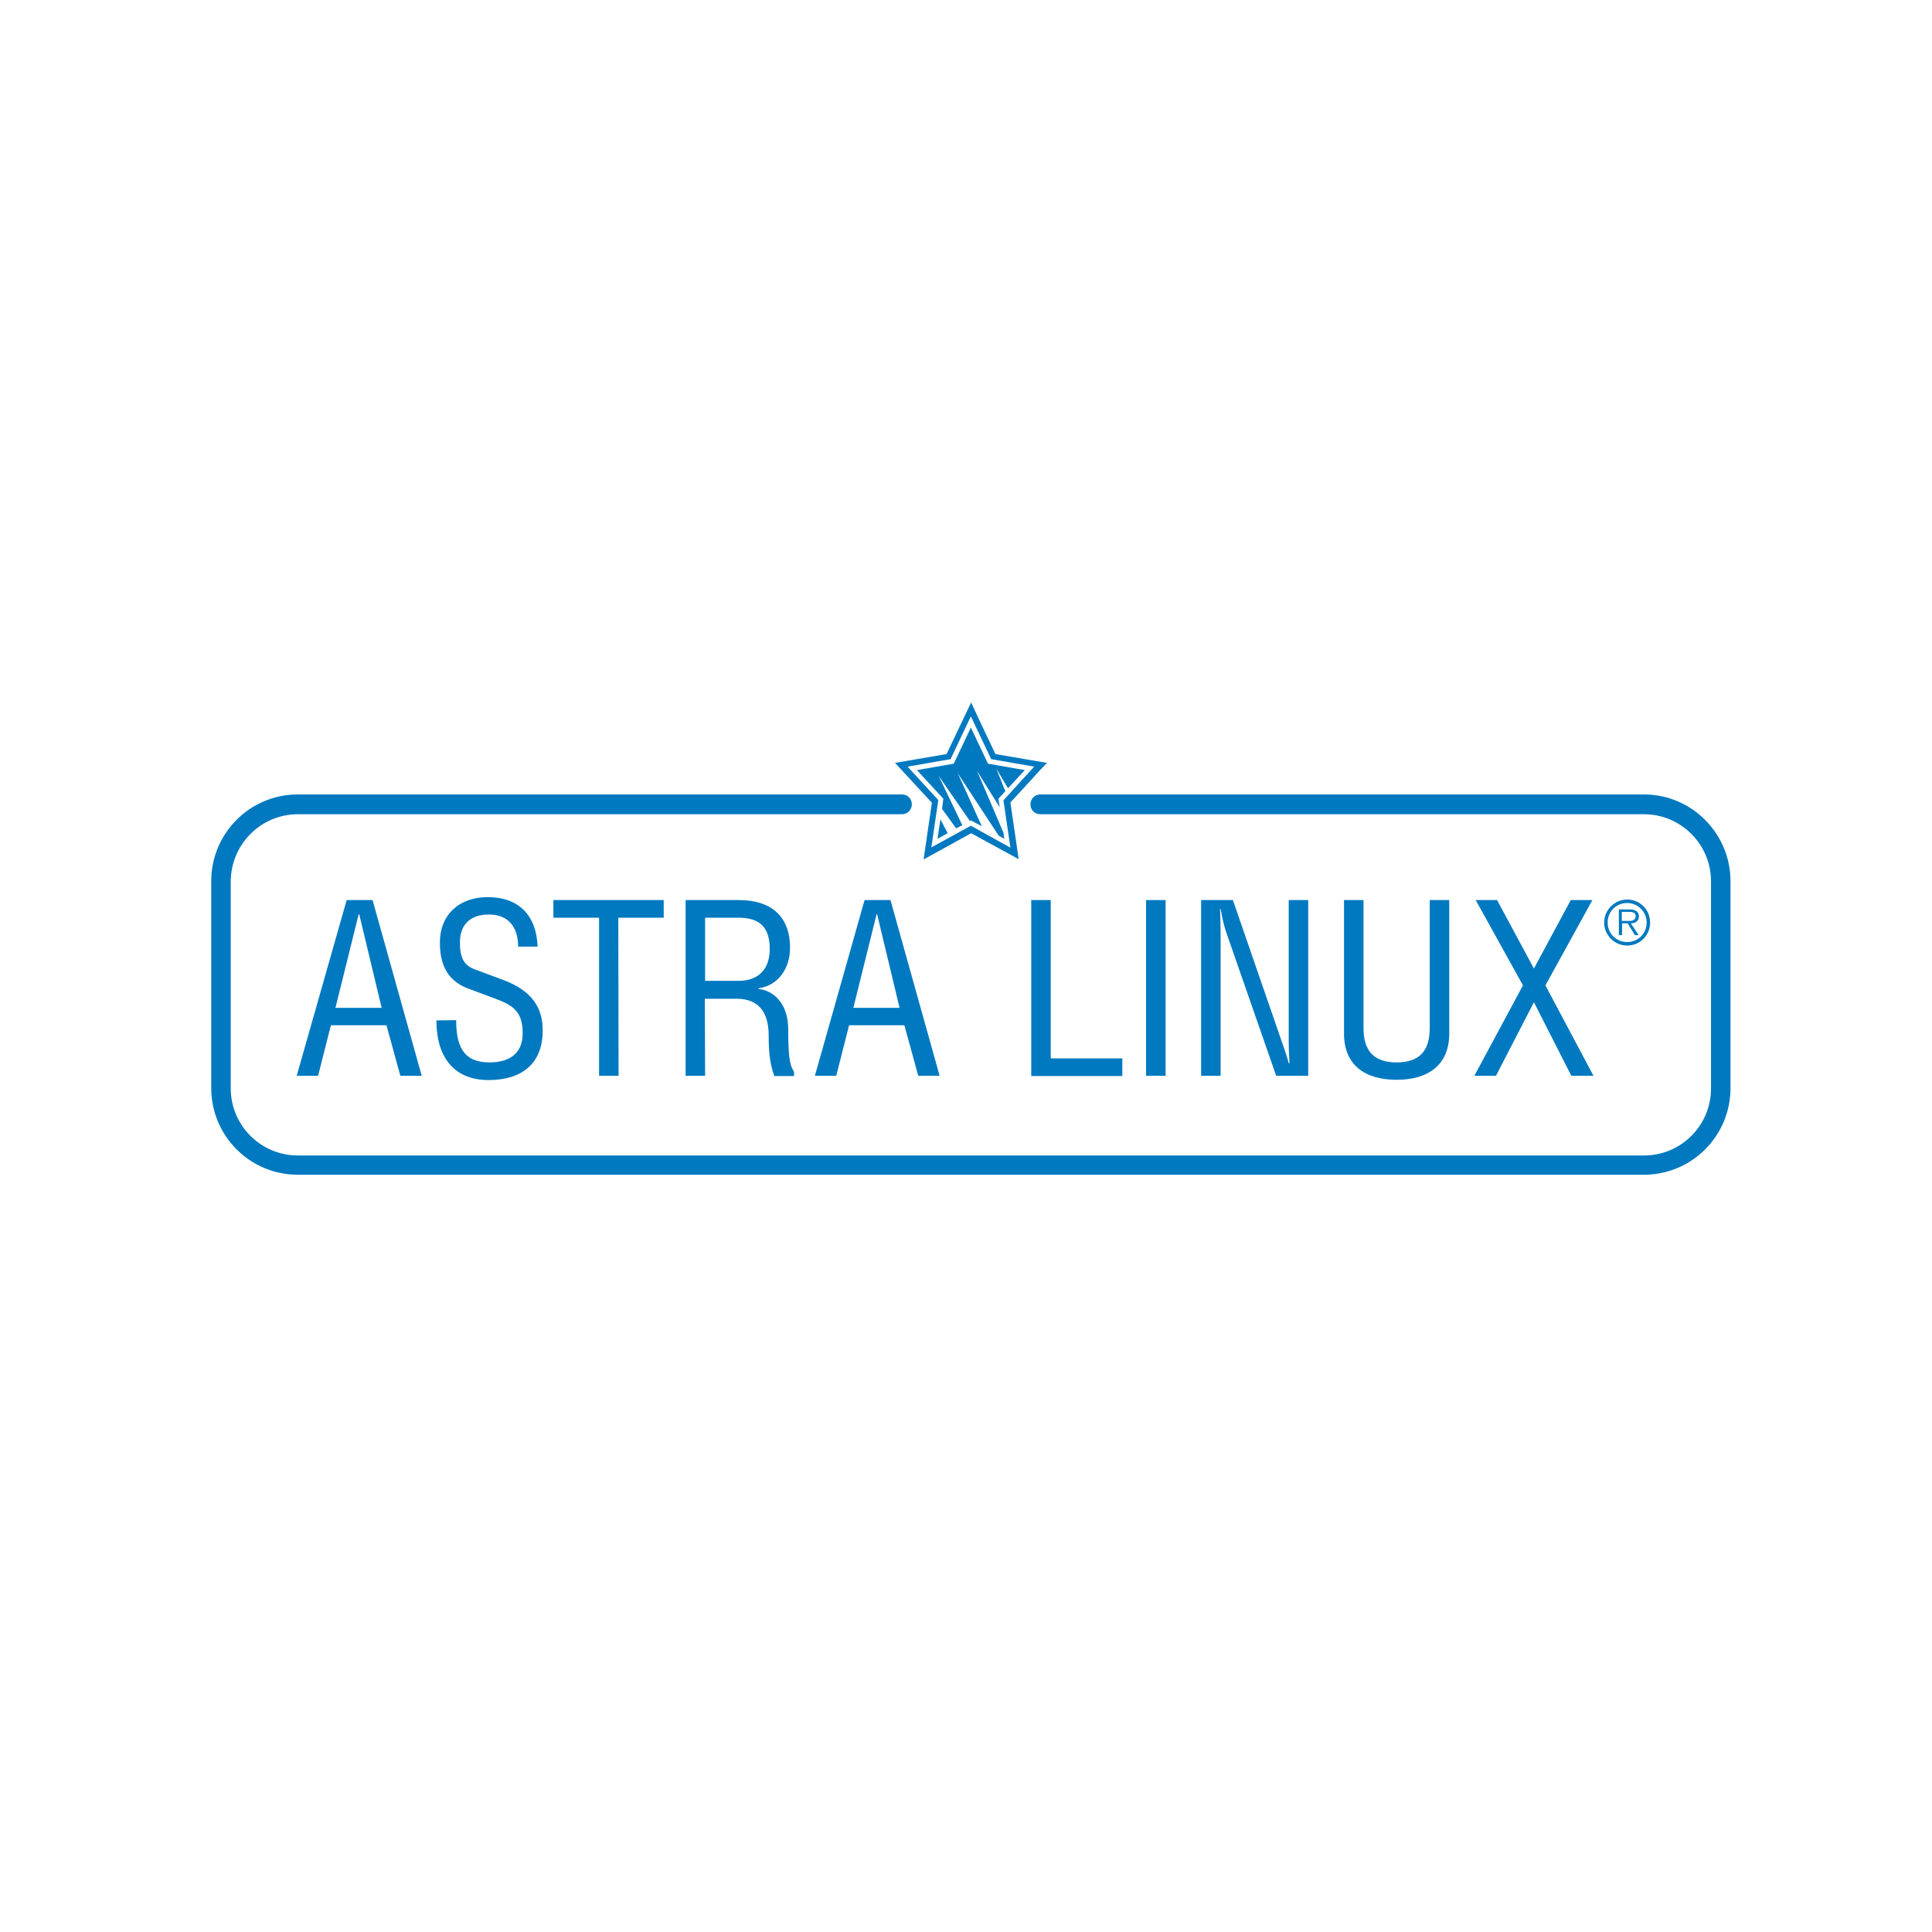 <?xml version="1.0" encoding="UTF-8"?> <svg xmlns="http://www.w3.org/2000/svg" width="216" height="216" viewBox="0 0 216 216" fill="none"><rect width="216" height="216" fill="white"></rect><path d="M38.757 100.629H41.654L47.148 120.273H44.76L43.207 114.622H36.995L35.562 120.273H33.173L38.757 100.629ZM40.161 102.214H40.101L37.503 112.678H42.669L40.161 102.214Z" fill="#0079C0"></path><path d="M51.001 114.054C51.001 116.955 51.807 118.778 54.704 118.778C56.913 118.778 58.437 117.822 58.437 115.519C58.437 112.978 57.242 112.35 55.241 111.603L52.345 110.526C50.553 109.839 49.179 108.493 49.179 105.384C49.179 102.274 51.329 100.301 54.525 100.301C57.929 100.301 59.959 102.244 60.109 105.832H57.929C57.929 103.679 56.854 102.244 54.674 102.244C52.255 102.244 51.419 103.709 51.419 105.354C51.419 107.148 51.897 107.955 53.151 108.403L56.286 109.569C59.392 110.736 60.676 112.589 60.676 115.19C60.676 118.898 58.377 120.752 54.614 120.752C50.852 120.752 48.791 118.3 48.791 114.084L51.001 114.054Z" fill="#0079C0"></path><path d="M69.157 120.273H66.977V102.602H61.871V100.629H74.204V102.602H69.127L69.157 120.273Z" fill="#0079C0"></path><path d="M78.832 120.273H76.652V100.629H82.624C86.059 100.629 88.328 102.303 88.328 105.981C88.328 108.223 87.044 110.197 84.775 110.496V110.555C86.835 110.795 88.119 112.589 88.119 115.01C88.119 119.106 88.478 119.226 88.776 119.854V120.302H86.566C86.118 119.017 85.939 117.881 85.939 115.758C85.939 113.157 84.804 111.662 82.356 111.662H78.802L78.832 120.273ZM78.832 109.658H82.624C84.147 109.658 86.059 108.941 86.059 106.071C86.059 103.23 84.446 102.602 82.535 102.602H78.832V109.658Z" fill="#0079C0"></path><path d="M96.66 100.629H99.556L105.051 120.273H102.662L101.109 114.622H94.928L93.494 120.273H91.106L96.66 100.629ZM98.063 102.214H98.004L95.406 112.678H100.572L98.063 102.214Z" fill="#0079C0"></path><path d="M117.474 118.329H125.477V120.302H115.294V100.629H117.474V118.329Z" fill="#0079C0"></path><path d="M130.314 120.273H128.134V100.629H130.314V120.273Z" fill="#0079C0"></path><path d="M137.839 100.629L143.394 116.715C143.633 117.402 143.842 117.97 144.081 118.867H144.17C144.14 118.15 144.081 117.402 144.081 116.685V100.629H146.261V120.273H142.677L137.212 104.576C136.884 103.679 136.675 102.812 136.466 101.616H136.406C136.436 102.602 136.466 103.619 136.466 104.605V120.273H134.286V100.629H137.839Z" fill="#0079C0"></path><path d="M152.442 100.629V114.771C152.442 116.296 152.651 118.778 156.145 118.778C159.639 118.778 159.848 116.296 159.848 114.771V100.629H162.028V115.549C162.028 119.047 159.699 120.721 156.145 120.721C152.562 120.721 150.262 119.047 150.262 115.549V100.629H152.442Z" fill="#0079C0"></path><path d="M167.373 100.629L171.494 108.283L175.615 100.629H178.034L172.778 110.167L178.153 120.273H175.675L171.494 112.05L167.254 120.273H164.835L170.27 110.167L164.984 100.629H167.373Z" fill="#0079C0"></path><path d="M183.797 88.82H116.309C115.712 88.82 115.204 89.299 115.204 89.927C115.204 90.555 115.682 91.033 116.309 91.033H183.797C187.918 91.033 191.293 94.382 191.293 98.537V121.679C191.293 125.835 187.948 129.184 183.797 129.184H138.407H33.292C29.172 129.184 25.797 125.835 25.797 121.679V98.537C25.827 94.382 29.172 91.033 33.292 91.033H100.84C101.438 91.033 101.945 90.555 101.945 89.927C101.945 89.299 101.468 88.82 100.84 88.82H33.292C27.947 88.82 23.617 93.156 23.617 98.508V121.649C23.617 127.001 27.947 131.337 33.292 131.337H138.407H183.797C189.143 131.337 193.473 127.001 193.473 121.649V98.537C193.473 93.186 189.143 88.82 183.797 88.82Z" fill="#0079C0"></path><path d="M117.055 85.292L111.292 84.306C110.784 83.259 109.112 79.701 109.112 79.701L108.575 78.535L105.827 84.306L100.064 85.292L104.185 89.747L103.259 96.086L108.575 93.156L113.89 96.056L112.964 89.717C113.711 88.91 116.189 86.219 116.309 86.07L117.055 85.292ZM112.188 89.478L112.964 94.77L108.545 92.319L104.125 94.74L104.902 89.448L101.467 85.711L106.275 84.874L108.545 80.09L110.814 84.874L115.622 85.711L112.188 89.478Z" fill="#0079C0"></path><path d="M105.32 90.433L106.902 92.616L107.589 92.257L104.932 86.726L108.425 91.778L108.545 91.719L109.769 92.376L107.082 86.457L111.65 93.423L112.278 93.782L112.188 93.094L109.232 86.187L111.77 90.254L111.621 89.297L112.397 88.46L111.382 85.918L112.696 88.131L114.577 86.098L110.456 85.38L108.545 81.344L106.634 85.38L102.513 86.098L105.469 89.297L105.32 90.433Z" fill="#0079C0"></path><path d="M105.14 91.598L104.812 93.78L105.947 93.152L105.14 91.598Z" fill="#0079C0"></path><path d="M184.484 103.142C184.484 104.577 183.349 105.713 181.916 105.713C180.513 105.713 179.348 104.577 179.348 103.142C179.348 101.736 180.513 100.57 181.916 100.57C183.349 100.57 184.484 101.706 184.484 103.142ZM179.736 103.142C179.736 104.367 180.692 105.324 181.916 105.324C183.14 105.324 184.096 104.367 184.096 103.142C184.096 101.946 183.14 100.959 181.916 100.959C180.692 100.959 179.736 101.916 179.736 103.142ZM180.96 101.677H182.215C182.692 101.677 183.23 101.826 183.23 102.454C183.23 103.022 182.782 103.231 182.334 103.231L183.2 104.547H182.782L181.976 103.231H181.349V104.547H180.99V101.677H180.96ZM181.319 102.962H182.155C182.424 102.962 182.872 102.902 182.872 102.424C182.872 102.005 182.483 101.946 182.125 101.946H181.319V102.962Z" fill="#0079C0"></path></svg> 